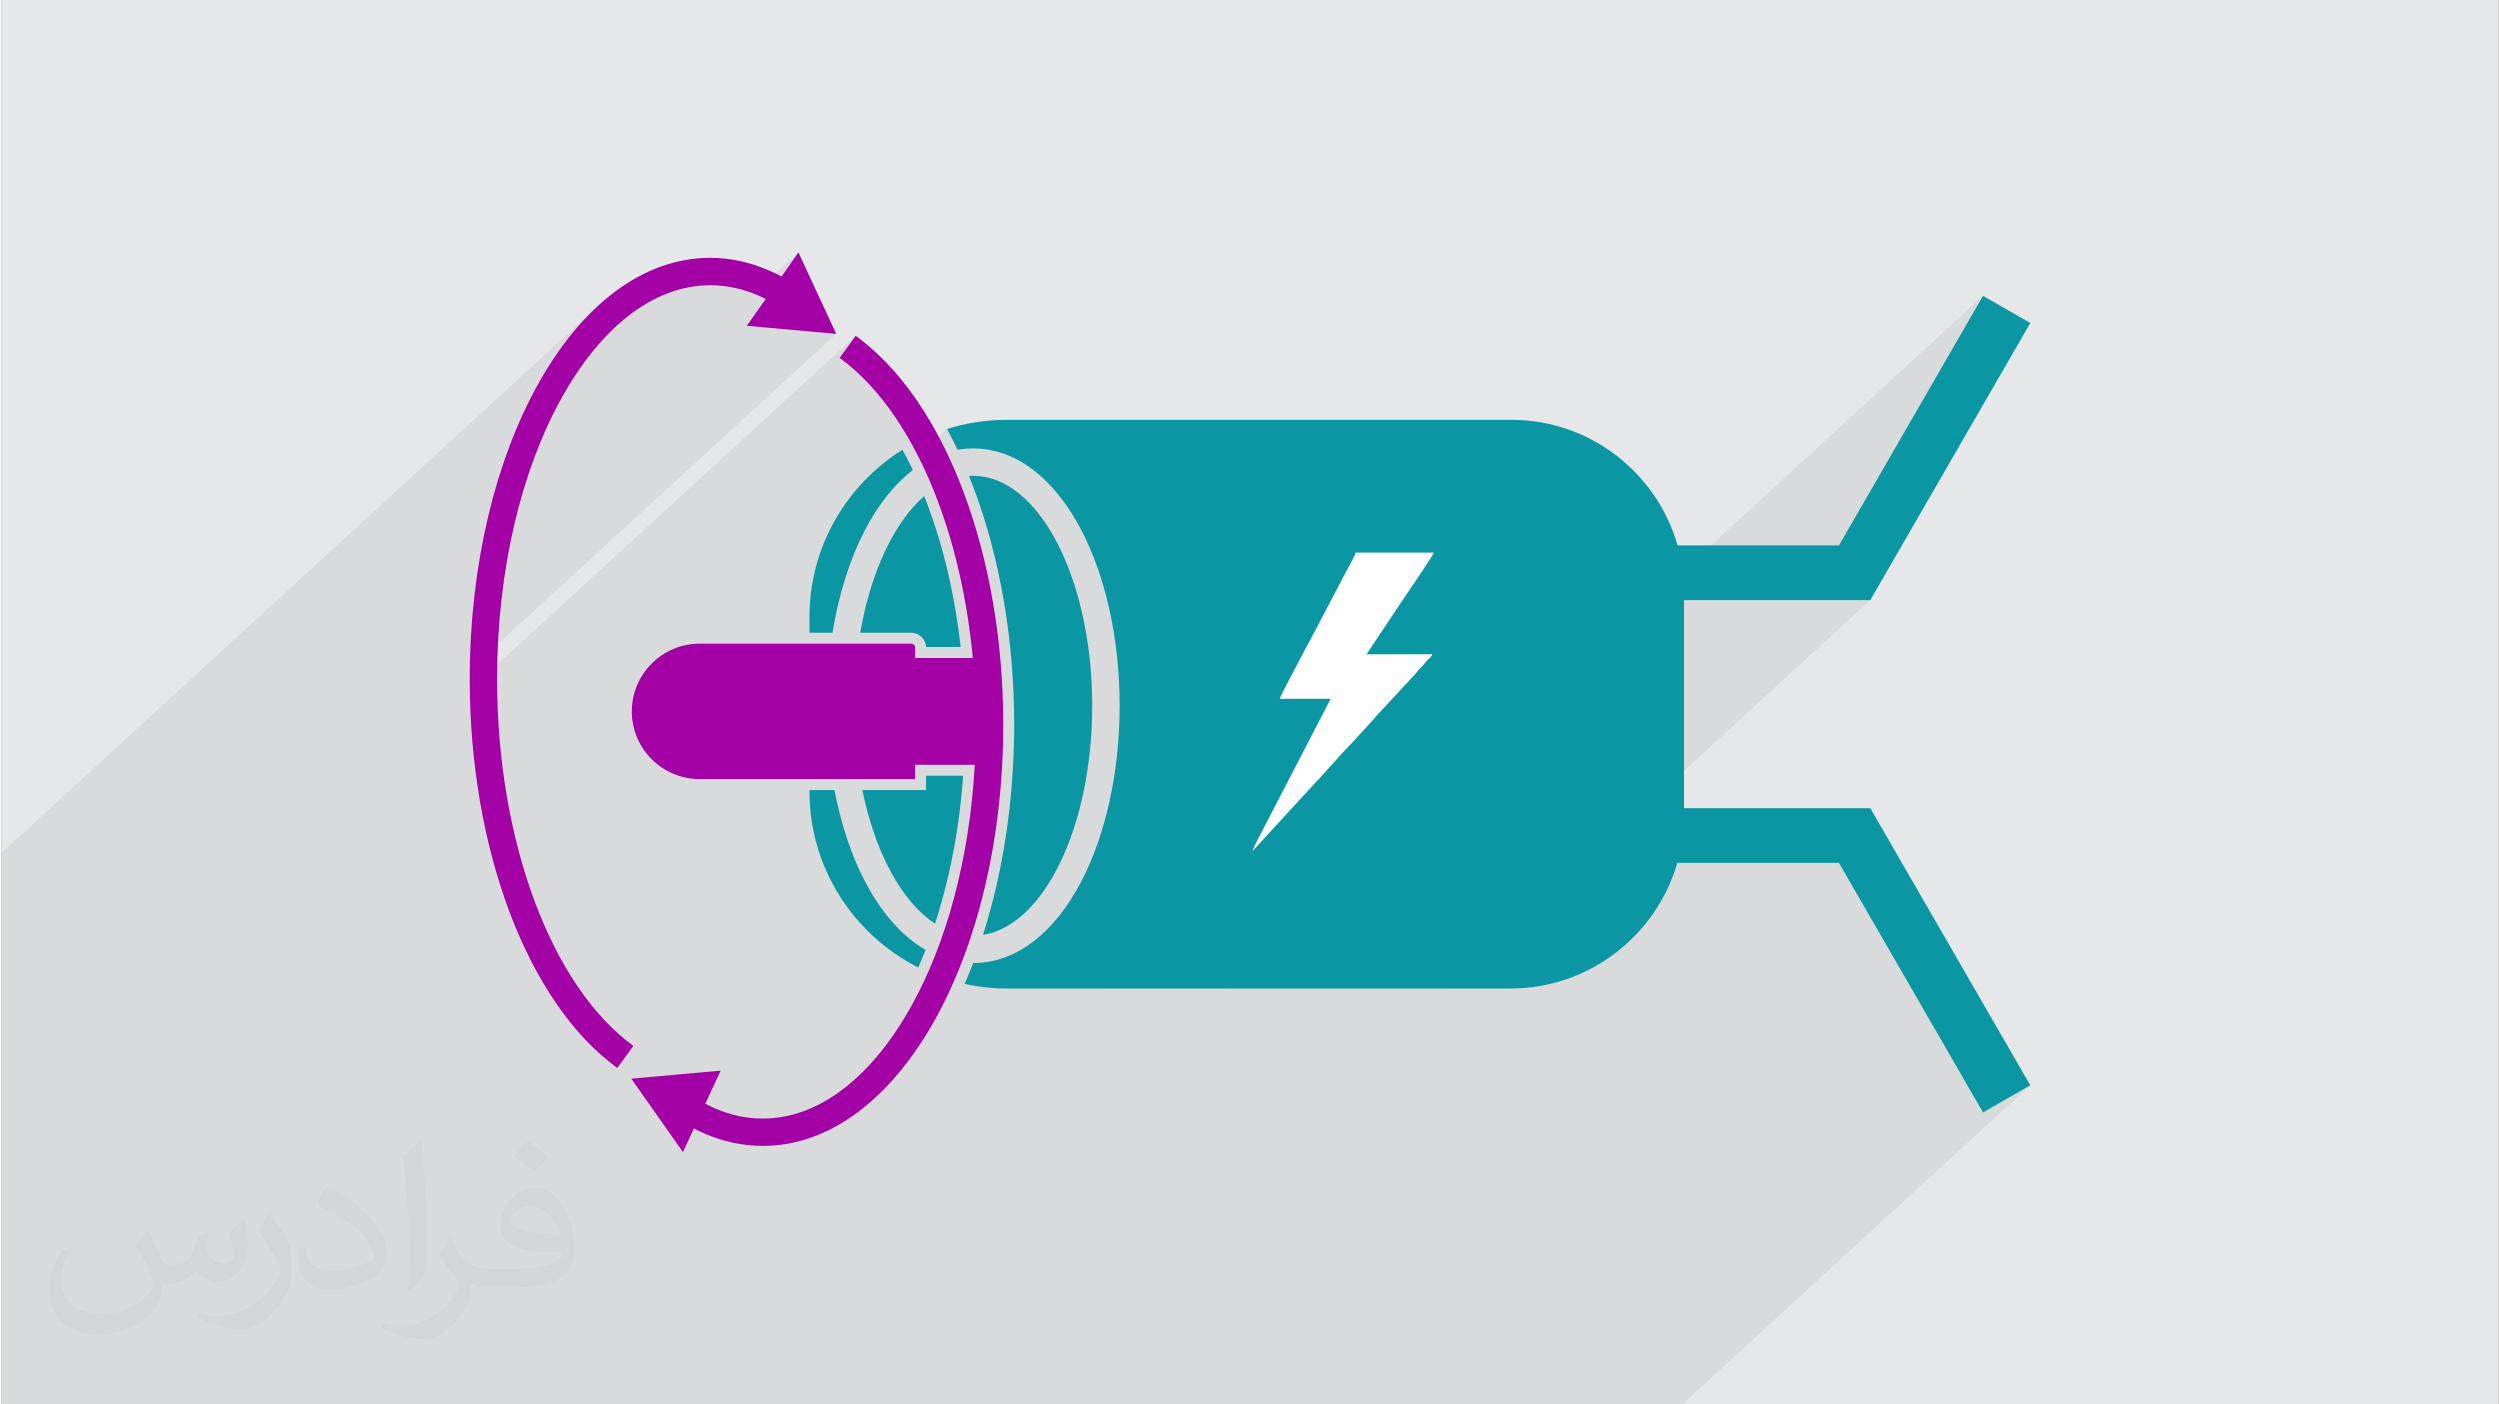 <?xml version="1.0" encoding="UTF-8"?>
<!DOCTYPE svg PUBLIC "-//W3C//DTD SVG 1.0//EN" "http://www.w3.org/TR/2001/REC-SVG-20010904/DTD/svg10.dtd">
<!-- Creator: CorelDRAW 2017 -->
<svg xmlns="http://www.w3.org/2000/svg" xml:space="preserve" width="356px" height="200px" version="1.0" shape-rendering="geometricPrecision" text-rendering="geometricPrecision" image-rendering="optimizeQuality" fill-rule="evenodd" clip-rule="evenodd"
viewBox="0 0 35600 20025"
 xmlns:xlink="http://www.w3.org/1999/xlink">
 <rect x="0" y="0" width="35600" height="20025" fill="#808080" stroke="none"/>
 <g id="Layer_x0020_1">
  <g id="_1965852898192">
   <path fill="#E6E7E8" d="M0 0l35600 0 0 20025 -35600 0 0 -20025z"/>
   <path fill="#373435" fill-opacity="0.078" d="M17835 12136l-2135 1958 1781 0 10770 -9876 -2054 3558 -851 780 1298 0 -6039 5538 911 0 208 -9 204 -26 64 -14 1900 -1742 2305 0 2054 3558 674 -387 -4963 4551 -252 0 -5934 0 -1771 0 -534 0 -1335 0 -1298 0 -1357 0 -469 0 -1780 0 -152 0 -27 0 -66 0 -26 0 -46 0 -20 0 -99 0 -19 0 -19 0 -1 0 -1 0 -24 0 -936 0 -111 0 -163 0 -32 0 -233 0 -65 0 -18 0 -64 0 -122 0 -42 0 -114 0 -55 0 -86 0 -416 0 -149 0 -66 0 -229 0 -28 0 -13 0 -210 0 -505 0 -224 0 -922 0 -16 0 -45 0 -240 0 -81 0 -142 0 -103 0 -224 0 -359 0 -479 0 -275 0 -68 0 -86 0 -8 0 -399 0 -218 0 -220 0 -725 0 -241 0 0 -141 0 -107 0 -107 0 -30 0 -58 0 -148 0 -39 0 -1 0 -259 0 -39 0 -186 0 -294 0 -10 0 -128 0 -96 0 -90 0 -166 0 -166 0 -1900 0 -106 0 -152 0 -130 0 -642 0 -642 0 -135 0 -114 0 -39 0 -82 0 -686 0 -643 0 -198 0 -331 8442 -7741 -145 148 -140 160 -136 172 -130 183 -124 193 -119 204 -56 102 -54 105 -53 107 -28 58 1227 -1125 129 -120 133 -110 136 -98 139 -86 142 -73 144 -61 146 -48 149 -35 150 -21 153 -7 86 2 86 7 86 11 85 16 85 21 85 24 83 30 21 8 640 -587 -241 343 -308 282 13 6 14 6 14 7 13 6 14 7 14 7 -270 382 638 58 637 57 -5224 4790 -1 132 2 150 5501 -5044 -229 315 108 82 105 90 103 96 101 102 97 109 96 116 92 121 90 127 87 133 84 138 81 143 72 138 415 -381 20 36 19 37 19 36 19 37 18 37 19 37 18 38 18 38 27 -5 28 -4 28 -3 27 -3 28 -2 28 -1 28 -1 29 0 116 5 115 15 112 26 110 35 107 44 105 54 103 63 99 72 97 80 93 89 91 96 87 104 83 112 80 118 76 126 72 133 62 124 58 129 54 134 52 139 48 144 45 148 40 153 37 156 34 161 29 163 25 168 20 170 16 173 12 176 7 178 3 180 -3 180 -7 179 -12 175 -16 173 -20 171 -14 91 3437 -3152 1115 0 -23 42 -52 83 -72 110 -82 124 -84 125 -76 112 -58 85 -30 45 -61 91 -60 91 -60 90 -60 90 -60 90 -60 90 -60 90 -61 91 936 0 -5 16 -8 14 -10 12 -10 11 -41 37 -6 7 -11 13 -10 11 -8 11 -9 10 -8 10 -9 10 -11 12 -12 12 -13 13 -10 11 -9 11 -9 10 -8 11 -9 10 -9 11 -11 13 -563 607 -11 12 -10 11 -8 10 -9 11 -8 10 -9 11 -11 12 -12 12 -240 262 -21 22 -21 21 -19 21 -20 22 -19 21 -20 21 -20 22 -22 22 -322 357 -22 22 -21 22 -19 21 -19 21 -19 22 -20 21 -20 21 -22 23 -800 872z"/>
   <g>
    <path fill="#0B96A3" d="M12243 9021c150,-869 484,-1575 912,-1948 17,43 34,87 50,131l1 3c171,454 304,955 394,1487 30,174 55,351 75,531l-493 0c-3,-55 -26,-105 -63,-142 -39,-38 -92,-62 -152,-62l-724 0z"/>
    <path fill="#0B96A3" d="M13309 13169c-474,-310 -854,-1011 -1036,-1904l909 0 0 -205 528 0c-35,495 -106,968 -208,1412 -56,241 -120,474 -193,697z"/>
    <path fill="#0B96A3" d="M11519 11265l0 19c0,1093 633,2046 1551,2510 36,-82 71,-165 104,-251 -340,-196 -636,-537 -868,-984 -189,-365 -337,-806 -430,-1294l-357 0z"/>
    <path fill="#0B96A3" d="M12844 6413c-794,498 -1325,1381 -1325,2383l0 225 328 0c90,-553 250,-1051 459,-1455 189,-366 422,-661 687,-864 -48,-99 -97,-196 -149,-289z"/>
    <path fill="#FEFEFE" d="M9698 9510c-234,0 -424,283 -424,633 0,349 190,633 424,633 234,0 424,-284 424,-633 0,-350 -190,-633 -424,-633z"/>
    <path fill="#0B96A3" d="M23988 11523l2656 0 2281 3951 -674 387 -2054 -3558 -2305 0c-298,1031 -1253,1791 -2376,1791l-7187 0c-205,0 -405,-23 -598,-65 42,-97 83,-197 122,-298l0 0c626,0 1171,-448 1546,-1172 335,-646 542,-1530 542,-2497 0,-967 -207,-1850 -542,-2496 -375,-724 -920,-1172 -1546,-1172 -76,0 -150,6 -223,19 -48,-101 -98,-200 -150,-296 268,-85 553,-131 849,-131l7201 0c1121,0 2073,760 2366,1790l2301 0 2054 -3558 674 387 -2281 3951 -2656 0 0 2967z"/>
    <path fill="#A300A6" d="M9715 16426l156 -336c49,25 98,49 147,70 273,118 553,178 835,178 969,0 1837,-689 2457,-1802 601,-1080 972,-2566 972,-4203 0,-1207 -205,-2356 -566,-3318 -366,-976 -895,-1761 -1538,-2227l-229 315c581,421 1063,1144 1403,2048l0 1c249,663 420,1421 496,2230l-822 0 0 -147c0,-32 -26,-58 -59,-58l-3015 0c-531,0 -966,434 -966,966l0 0c0,531 435,965 966,965l3074 0 0 -204 850 0c-74,1343 -406,2545 -906,3443 -551,989 -1300,1601 -2117,1601 -231,0 -459,-49 -681,-145 -46,-20 -92,-42 -138,-66l219 -472 -637 57 -637 58 368 523 368 523z"/>
    <path fill="#A300A6" d="M11362 3599l269 581 269 580 -637 -57 -638 -58 270 -382c-37,-19 -73,-36 -110,-52 -222,-95 -450,-144 -680,-144 -817,0 -1567,612 -2117,1601 -570,1023 -923,2442 -923,4014 0,1162 196,2263 540,3181l0 0c340,905 823,1628 1403,2049l-229 315c-642,-466 -1171,-1252 -1538,-2227 -361,-962 -566,-2111 -566,-3318 0,-1637 372,-3124 973,-4203 619,-1114 1488,-1803 2457,-1803 281,0 561,61 834,179 61,26 122,55 182,87l241 -343z"/>
    <path fill="#0B96A3" d="M13853 6784c937,0 1697,1468 1697,3278 0,1720 -685,3130 -1557,3267 71,-222 134,-453 190,-691 164,-713 255,-1491 255,-2305 0,-605 -51,-1197 -147,-1759 -98,-575 -243,-1118 -430,-1614 -22,-59 -44,-117 -67,-174 19,-1 39,-2 59,-2z"/>
    <path fill="#FEFEFE" d="M18225 9963l725 0 -981 1894c-30,61 -120,221 -134,279l800 -872c60,-60 101,-113 162,-173l322 -357c60,-60 103,-113 162,-172l240 -262c35,-35 47,-56 78,-89l563 -607c31,-34 42,-55 78,-90 36,-35 46,-53 78,-89 29,-34 68,-51 80,-97l-936 0c162,-241 320,-479 482,-723 37,-55 465,-680 477,-726l-1115 0c-11,51 -96,193 -130,260l-341 650c-86,172 -593,1102 -610,1174z"/>
   </g>
   <path fill="#373435" fill-opacity="0.031" d="M2082 17547c68,103 112,202 155,312 32,64 49,183 199,183 44,0 107,-14 163,-45 63,-33 112,-83 136,-159l60 -202 146 -72 10 10c-20,76 -25,149 -25,206 0,169 146,233 263,233 68,0 128,-33 128,-95 0,-80 -34,-216 -77,-338 67,-68 135,-136 213,-192l12 7c34,144 53,286 53,381 0,93 -41,196 -75,264 -70,132 -194,237 -344,237 -114,0 -240,-57 -328,-163l-5 0c-82,101 -208,194 -412,194l-63 0c-10,134 -39,229 -83,314 -121,237 -480,404 -817,404 -471,0 -706,-272 -706,-633 0,-223 72,-431 184,-578l92 37c-70,134 -116,262 -116,386 0,338 274,499 592,499 293,0 657,-187 723,-404 -24,-237 -114,-349 -250,-565 41,-72 95,-145 160,-221l12 0zm5421 -1274c99,62 196,136 291,220 -53,75 -119,143 -201,202 -95,-76 -190,-142 -287,-212 66,-74 131,-146 197,-210zm51 926c-160,0 -291,105 -291,183 0,167 320,219 703,217 -48,-196 -216,-400 -412,-400zm-359 895c208,0 390,-7 529,-42 155,-39 286,-117 286,-171 0,-14 0,-31 -5,-45 -87,8 -187,8 -274,8 -281,0 -497,-64 -582,-223 -22,-43 -37,-92 -37,-148 0,-153 66,-303 182,-406 97,-85 204,-139 313,-139 197,0 355,159 464,409 60,136 102,293 102,491 0,132 -37,243 -119,325 -153,149 -435,205 -866,205l-197 0 0 0 -51 0c-107,0 -184,-19 -245,-66l-10 0c3,24 5,49 5,72 0,97 -31,221 -97,319 -192,287 -400,411 -580,411 -182,0 -405,-70 -606,-161l36 -70c66,27 155,45 279,45 325,0 752,-313 806,-618 -13,-25 -34,-58 -66,-93 -95,-114 -155,-208 -211,-307 49,-95 92,-172 133,-240l17 -2c139,283 265,446 546,446l44 0 0 0 204 0zm-1408 299c24,-130 27,-277 27,-413l0 -202c0,-377 -49,-926 -88,-1283 68,-74 163,-160 238,-218l22 6c51,449 63,971 63,1452 0,126 -5,249 -17,340 -7,114 -73,200 -214,332l-31 -14zm-1449 -596c7,177 94,317 398,317 189,0 349,-49 526,-134 32,-14 49,-33 49,-49 0,-112 -85,-258 -228,-392 -138,-126 -323,-237 -495,-311 -58,-25 -78,-52 -78,-77 0,-51 68,-159 124,-235l19 -2c197,103 418,256 580,427 148,157 240,315 240,489 0,128 -38,249 -101,361 -216,109 -447,191 -675,191 -277,0 -466,-129 -466,-435 0,-33 0,-84 12,-150l95 0zm-501 -503l173 278c63,103 121,214 121,392l0 227c0,183 -117,379 -306,573 -148,132 -279,188 -400,188 -180,0 -386,-56 -624,-159l27 -70c75,20 163,37 269,37 342,-2 692,-252 852,-557 19,-35 27,-68 27,-91 0,-35 -20,-74 -34,-109 -88,-165 -185,-316 -291,-454 55,-88 111,-173 172,-258l14 3z"/>
  </g>
 </g>
</svg>

